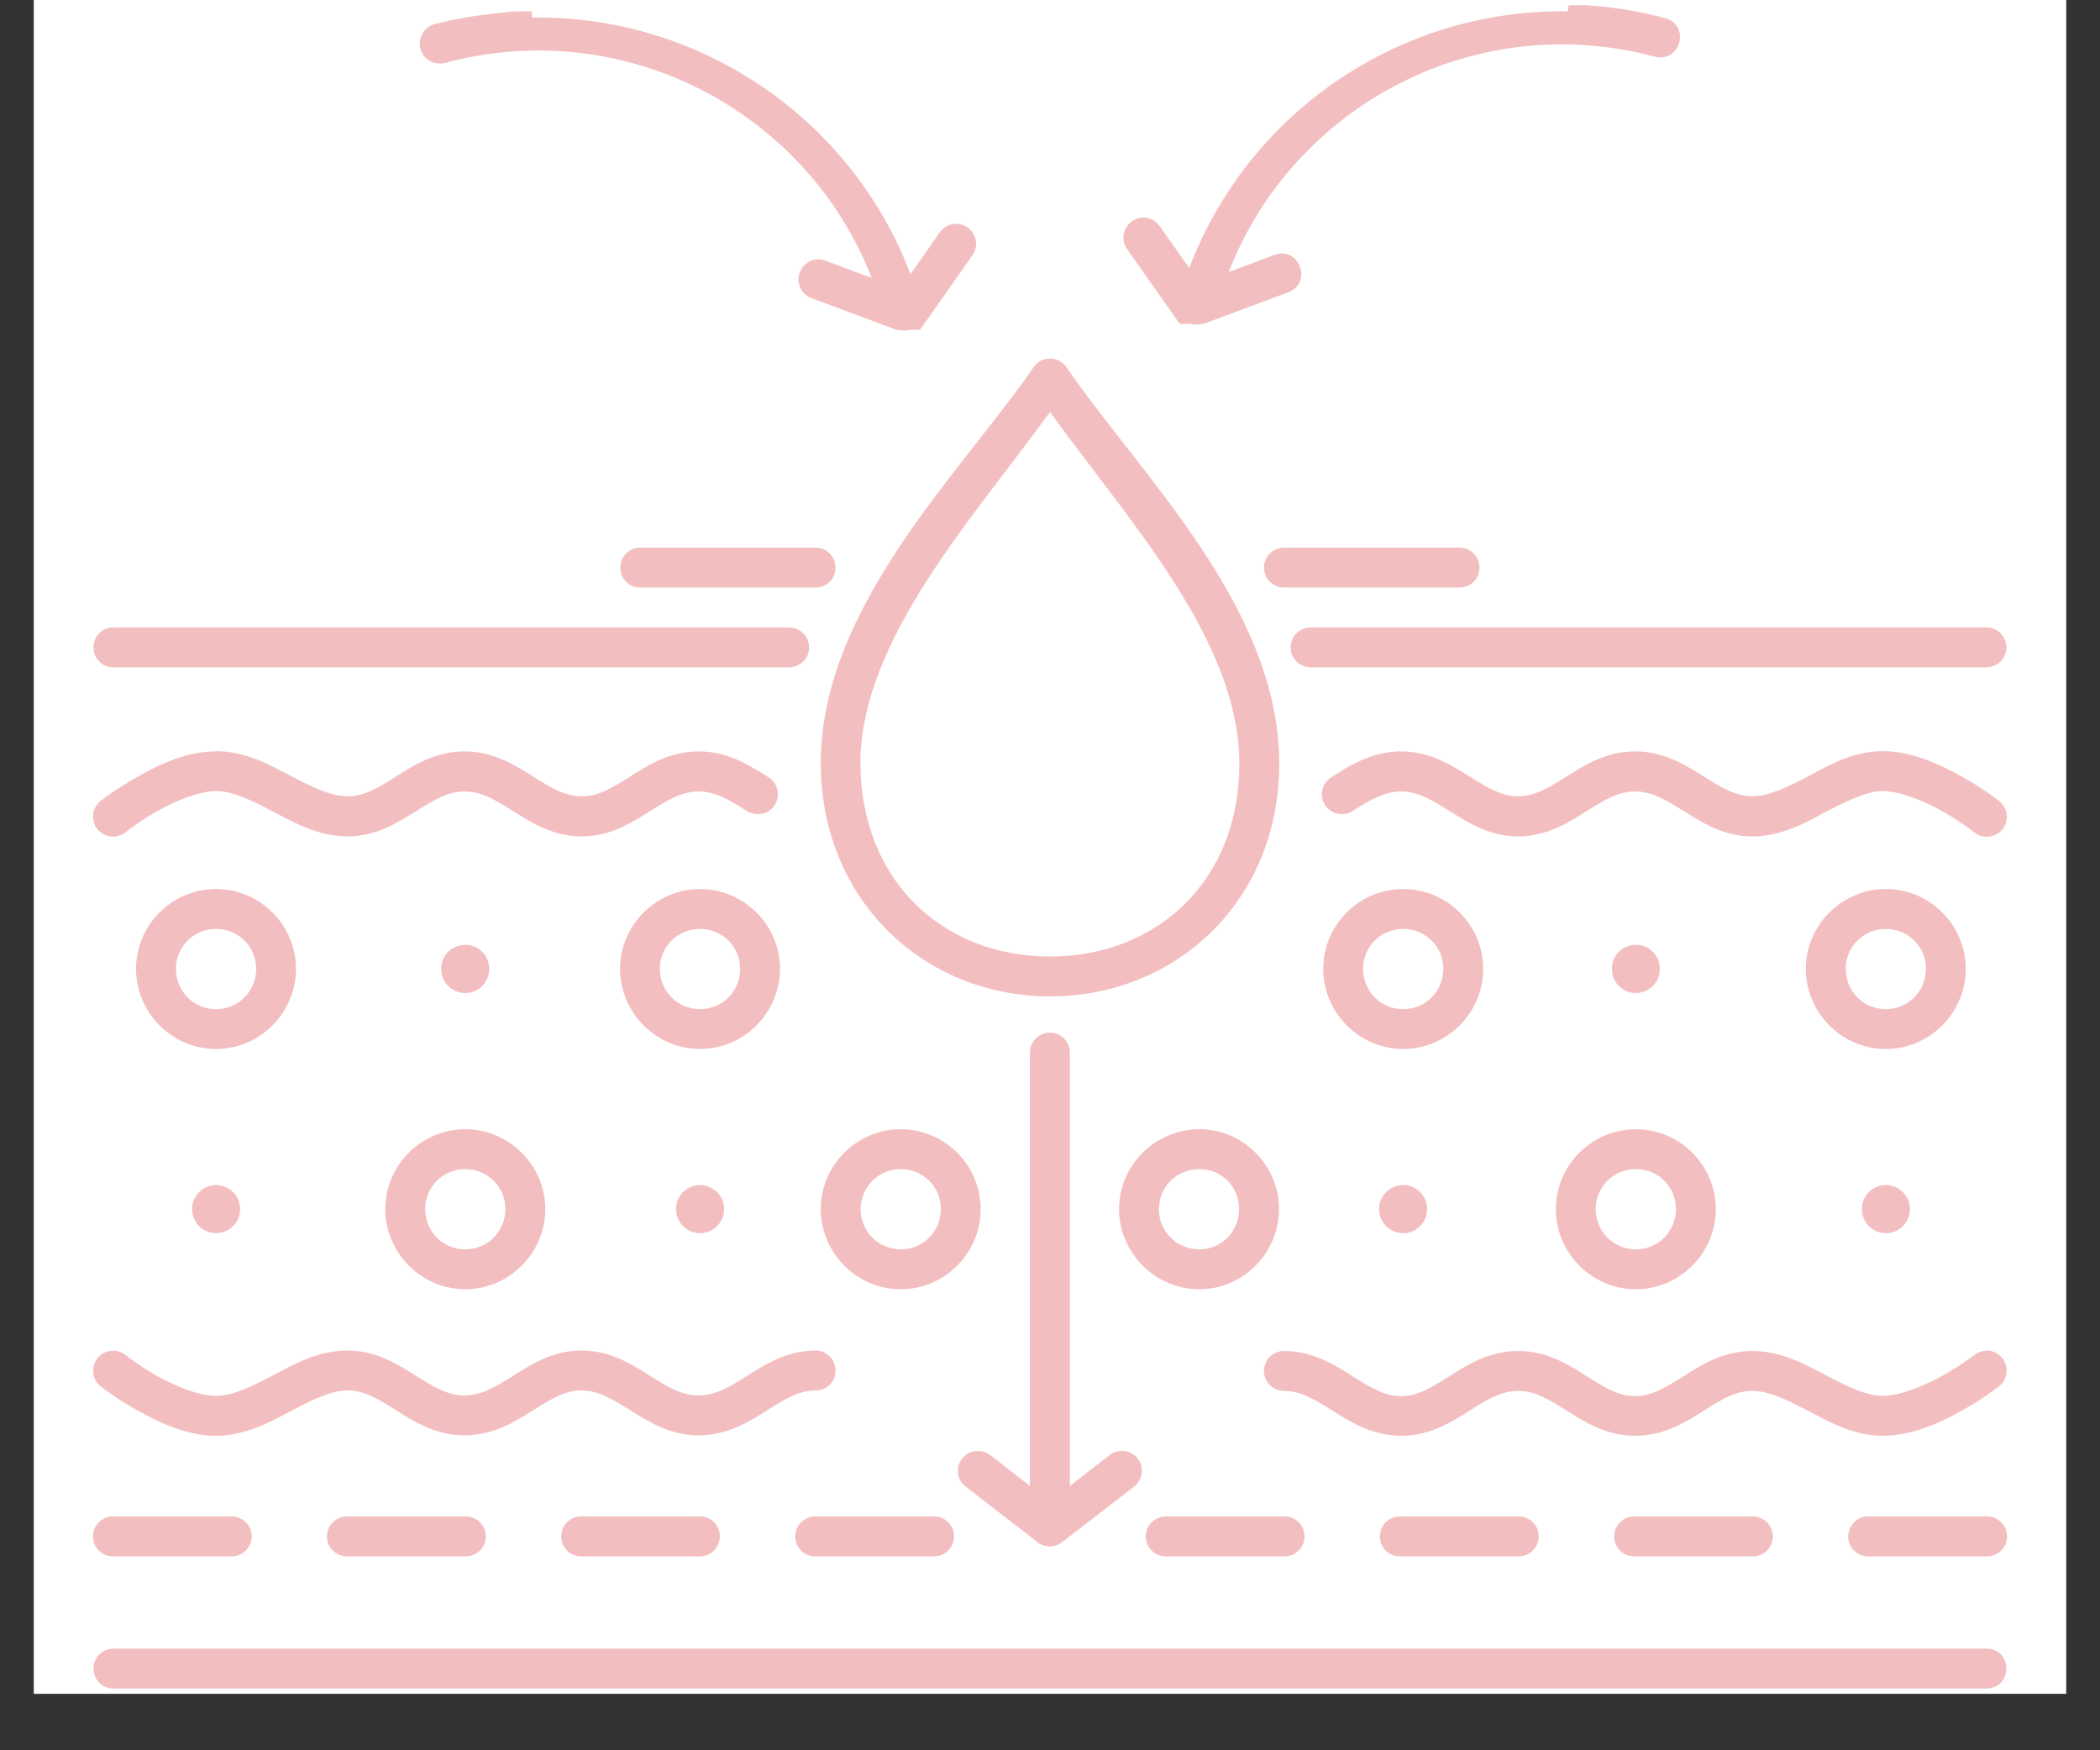 <svg version="1.0" preserveAspectRatio="xMidYMid meet" height="40" viewBox="0 0 36 30" zoomAndPan="magnify" width="48" xmlns:xlink="http://www.w3.org/1999/xlink" xmlns="http://www.w3.org/2000/svg"><rect x="0" y="0" width="36" height="30" fill="#333333" stroke="none"/><defs><clipPath id="138b009ba3"><path clip-rule="nonzero" d="M 0.582 0 L 35.418 0 L 35.418 29.031 L 0.582 29.031 Z M 0.582 0"></path></clipPath><clipPath id="cf02088a6c"><path clip-rule="nonzero" d="M 1.48 0 L 34.867 0 L 34.867 29 L 1.48 29 Z M 1.48 0"></path></clipPath></defs><g clip-path="url(#138b009ba3)"><path fill-rule="nonzero" fill-opacity="1" d="M 0.582 0 L 35.418 0 L 35.418 29.031 L 0.582 29.031 Z M 0.582 0" fill="#ffffff"></path><path fill-rule="nonzero" fill-opacity="1" d="M 0.582 0 L 35.418 0 L 35.418 29.031 L 0.582 29.031 Z M 0.582 0" fill="#ffffff"></path></g><g clip-path="url(#cf02088a6c)"><path fill-rule="nonzero" fill-opacity="1" d="M 9.117 0.195 C 9.02 0.195 8.918 0.195 8.82 0.195 C 8.367 0.238 7.91 0.293 7.453 0.414 C 7.27 0.461 7.16 0.652 7.207 0.836 C 7.258 1.02 7.445 1.125 7.633 1.078 C 10.691 0.258 13.82 1.887 14.945 4.766 L 14.156 4.469 C 13.98 4.398 13.777 4.488 13.711 4.668 C 13.641 4.848 13.738 5.047 13.918 5.113 L 15.375 5.656 C 15.375 5.656 15.379 5.656 15.383 5.656 C 15.387 5.656 15.395 5.656 15.398 5.656 C 15.402 5.66 15.406 5.66 15.414 5.66 C 15.418 5.66 15.426 5.66 15.434 5.66 C 15.434 5.66 15.441 5.664 15.445 5.664 C 15.449 5.664 15.457 5.664 15.465 5.664 C 15.469 5.664 15.477 5.664 15.48 5.664 C 15.488 5.664 15.496 5.664 15.5 5.664 C 15.508 5.664 15.516 5.664 15.52 5.664 C 15.527 5.664 15.531 5.664 15.539 5.664 C 15.543 5.664 15.547 5.664 15.551 5.664 C 15.559 5.66 15.562 5.66 15.57 5.66 C 15.578 5.66 15.582 5.656 15.59 5.656 C 15.594 5.652 15.598 5.652 15.602 5.652 C 15.609 5.652 15.613 5.652 15.621 5.652 C 15.629 5.652 15.633 5.652 15.641 5.652 C 15.645 5.652 15.648 5.652 15.652 5.652 C 15.66 5.652 15.664 5.652 15.672 5.652 C 15.676 5.652 15.68 5.652 15.684 5.652 C 15.688 5.652 15.691 5.652 15.695 5.652 C 15.703 5.652 15.707 5.652 15.711 5.652 C 15.715 5.652 15.719 5.652 15.723 5.652 C 15.727 5.652 15.73 5.652 15.734 5.652 C 15.738 5.652 15.742 5.652 15.746 5.652 C 15.75 5.652 15.754 5.652 15.754 5.652 C 15.758 5.652 15.762 5.652 15.766 5.652 C 15.77 5.652 15.77 5.652 15.773 5.652 L 16.668 4.379 C 16.832 4.152 16.668 3.836 16.391 3.836 C 16.277 3.836 16.172 3.895 16.109 3.984 L 15.609 4.699 C 14.578 1.988 11.949 0.254 9.117 0.301 Z M 26.875 0.195 C 24.043 0.148 21.418 1.883 20.387 4.594 L 19.883 3.879 C 19.816 3.781 19.707 3.727 19.594 3.73 C 19.316 3.738 19.164 4.051 19.324 4.273 L 20.219 5.543 C 20.219 5.547 20.223 5.547 20.223 5.551 C 20.227 5.551 20.23 5.551 20.234 5.551 C 20.238 5.551 20.238 5.551 20.242 5.551 C 20.246 5.551 20.25 5.551 20.254 5.551 C 20.258 5.551 20.262 5.551 20.266 5.551 C 20.27 5.551 20.273 5.551 20.281 5.551 C 20.281 5.551 20.289 5.551 20.293 5.551 C 20.297 5.551 20.301 5.551 20.305 5.551 C 20.309 5.551 20.312 5.551 20.316 5.551 C 20.32 5.551 20.324 5.551 20.332 5.551 C 20.336 5.551 20.344 5.551 20.348 5.551 C 20.352 5.551 20.355 5.551 20.363 5.551 C 20.363 5.551 20.371 5.551 20.375 5.551 C 20.379 5.551 20.387 5.551 20.395 5.551 C 20.398 5.551 20.402 5.551 20.406 5.551 C 20.414 5.555 20.418 5.555 20.426 5.555 C 20.43 5.559 20.438 5.559 20.445 5.559 C 20.449 5.559 20.457 5.562 20.461 5.562 C 20.469 5.562 20.477 5.562 20.48 5.562 C 20.488 5.562 20.496 5.562 20.5 5.562 C 20.508 5.562 20.512 5.562 20.52 5.562 C 20.527 5.562 20.531 5.562 20.539 5.562 C 20.543 5.562 20.551 5.559 20.559 5.559 C 20.562 5.559 20.57 5.559 20.574 5.559 C 20.582 5.555 20.59 5.555 20.594 5.551 C 20.602 5.555 20.609 5.555 20.613 5.551 C 20.621 5.555 20.625 5.555 20.633 5.551 L 22.09 5.008 C 22.504 4.844 22.273 4.219 21.852 4.367 L 21.062 4.664 C 22.188 1.781 25.316 0.152 28.375 0.973 C 28.809 1.074 28.98 0.438 28.551 0.312 C 28.098 0.191 27.641 0.117 27.188 0.09 C 27.09 0.09 26.988 0.09 26.891 0.09 Z M 17.992 6.145 C 17.883 6.148 17.781 6.203 17.719 6.293 C 16.523 8.043 14.059 10.398 14.07 13.094 C 14.082 15.449 15.852 17.078 18.004 17.078 C 20.152 17.078 21.93 15.449 21.93 13.09 C 21.93 10.402 19.535 8.125 18.281 6.293 C 18.215 6.199 18.105 6.141 17.992 6.145 Z M 18 7.062 C 19.332 8.91 21.246 10.965 21.246 13.09 C 21.246 15.117 19.812 16.395 18 16.395 C 16.184 16.395 14.762 15.117 14.75 13.09 C 14.746 10.973 16.703 8.855 18 7.062 Z M 10.973 9.387 C 10.785 9.387 10.633 9.539 10.633 9.73 C 10.633 9.918 10.785 10.07 10.973 10.07 L 13.984 10.07 C 14.172 10.07 14.324 9.918 14.324 9.73 C 14.324 9.539 14.172 9.387 13.984 9.387 Z M 22.012 9.387 C 21.824 9.387 21.668 9.539 21.668 9.73 C 21.668 9.918 21.824 10.07 22.012 10.07 L 25.02 10.07 C 25.211 10.07 25.363 9.918 25.363 9.73 C 25.363 9.539 25.211 9.387 25.02 9.387 Z M 1.941 10.754 C 1.754 10.754 1.602 10.906 1.602 11.098 C 1.602 11.285 1.754 11.438 1.941 11.438 L 13.527 11.438 C 13.715 11.438 13.871 11.285 13.871 11.098 C 13.871 10.906 13.715 10.754 13.527 10.754 Z M 22.469 10.754 C 22.281 10.754 22.125 10.906 22.125 11.098 C 22.125 11.285 22.281 11.438 22.469 11.438 L 34.051 11.438 C 34.242 11.438 34.395 11.285 34.395 11.098 C 34.395 10.906 34.242 10.754 34.051 10.754 Z M 3.703 12.879 C 3.199 12.879 2.727 13.102 2.363 13.312 C 1.996 13.516 1.73 13.723 1.73 13.723 C 1.578 13.84 1.551 14.059 1.668 14.211 C 1.789 14.359 2.008 14.383 2.156 14.262 C 2.156 14.262 2.379 14.082 2.695 13.902 C 3.016 13.723 3.422 13.559 3.703 13.559 C 3.984 13.559 4.305 13.711 4.672 13.906 C 5.039 14.098 5.453 14.336 5.957 14.336 C 6.461 14.336 6.84 14.086 7.145 13.895 C 7.449 13.703 7.684 13.566 7.965 13.566 C 8.246 13.566 8.48 13.703 8.785 13.895 C 9.09 14.086 9.465 14.336 9.973 14.336 C 10.477 14.336 10.852 14.086 11.156 13.895 C 11.461 13.703 11.695 13.566 11.977 13.566 C 12.258 13.566 12.492 13.703 12.797 13.895 C 12.957 14.004 13.18 13.961 13.281 13.797 C 13.387 13.633 13.332 13.414 13.164 13.316 C 12.859 13.125 12.484 12.879 11.977 12.879 C 11.473 12.879 11.098 13.121 10.793 13.316 C 10.484 13.512 10.254 13.648 9.973 13.648 C 9.691 13.648 9.457 13.512 9.152 13.316 C 8.844 13.125 8.469 12.879 7.965 12.879 C 7.461 12.879 7.082 13.121 6.777 13.316 C 6.473 13.512 6.238 13.648 5.957 13.648 C 5.676 13.648 5.359 13.496 4.988 13.301 C 4.621 13.109 4.207 12.875 3.703 12.875 Z M 24.02 12.879 C 23.516 12.879 23.137 13.121 22.832 13.316 C 22.664 13.414 22.609 13.633 22.715 13.797 C 22.82 13.961 23.039 14.004 23.195 13.895 C 23.504 13.703 23.738 13.566 24.02 13.566 C 24.301 13.566 24.531 13.703 24.84 13.895 C 25.145 14.086 25.52 14.336 26.027 14.336 C 26.531 14.336 26.906 14.086 27.211 13.895 C 27.516 13.703 27.75 13.566 28.031 13.566 C 28.312 13.566 28.547 13.703 28.852 13.895 C 29.16 14.086 29.535 14.336 30.039 14.336 C 30.543 14.336 30.957 14.102 31.316 13.906 C 31.684 13.719 32 13.559 32.277 13.559 C 32.559 13.559 32.973 13.723 33.293 13.902 C 33.613 14.082 33.84 14.262 33.84 14.262 C 33.988 14.387 34.215 14.359 34.332 14.211 C 34.449 14.055 34.418 13.836 34.262 13.723 C 34.262 13.723 33.996 13.512 33.629 13.309 C 33.258 13.105 32.781 12.875 32.277 12.875 C 31.773 12.875 31.363 13.109 31 13.305 C 30.633 13.496 30.32 13.648 30.039 13.648 C 29.758 13.648 29.523 13.508 29.219 13.316 C 28.91 13.125 28.535 12.879 28.031 12.879 C 27.527 12.879 27.152 13.121 26.844 13.316 C 26.539 13.508 26.305 13.648 26.023 13.648 C 25.746 13.648 25.508 13.508 25.203 13.316 C 24.898 13.125 24.523 12.879 24.02 12.879 Z M 3.703 15.238 C 2.949 15.238 2.332 15.855 2.332 16.605 C 2.332 17.359 2.949 17.98 3.703 17.98 C 4.457 17.98 5.074 17.359 5.074 16.605 C 5.074 15.855 4.457 15.238 3.703 15.238 Z M 12 15.238 C 11.25 15.238 10.629 15.855 10.629 16.605 C 10.629 17.359 11.25 17.98 12 17.98 C 12.754 17.98 13.371 17.359 13.371 16.605 C 13.371 15.855 12.754 15.238 12 15.238 Z M 24.055 15.238 C 23.301 15.238 22.684 15.855 22.684 16.605 C 22.684 17.359 23.301 17.98 24.055 17.98 C 24.809 17.98 25.426 17.359 25.426 16.605 C 25.426 15.855 24.809 15.238 24.055 15.238 Z M 32.328 15.238 C 31.578 15.238 30.957 15.855 30.957 16.605 C 30.957 17.359 31.574 17.98 32.328 17.98 C 33.082 17.98 33.699 17.359 33.699 16.605 C 33.699 15.855 33.082 15.238 32.328 15.238 Z M 3.703 15.922 C 4.086 15.922 4.391 16.223 4.391 16.605 C 4.391 16.992 4.086 17.297 3.703 17.297 C 3.32 17.297 3.016 16.992 3.016 16.605 C 3.016 16.227 3.32 15.922 3.703 15.922 Z M 12 15.922 C 12.383 15.922 12.688 16.223 12.688 16.605 C 12.688 16.992 12.387 17.297 12 17.297 C 11.617 17.297 11.312 16.992 11.312 16.605 C 11.312 16.227 11.617 15.922 12 15.922 Z M 24.055 15.922 C 24.438 15.922 24.742 16.223 24.742 16.605 C 24.742 16.992 24.438 17.297 24.055 17.297 C 23.672 17.297 23.367 16.992 23.367 16.605 C 23.367 16.227 23.668 15.922 24.055 15.922 Z M 32.328 15.922 C 32.711 15.922 33.016 16.223 33.016 16.605 C 33.016 16.992 32.711 17.297 32.328 17.297 C 31.945 17.297 31.641 16.992 31.641 16.605 C 31.641 16.227 31.945 15.922 32.328 15.922 Z M 7.977 16.195 C 7.746 16.195 7.562 16.379 7.562 16.605 C 7.562 16.836 7.746 17.02 7.977 17.02 C 8.203 17.02 8.387 16.836 8.387 16.605 C 8.387 16.379 8.203 16.195 7.977 16.195 Z M 28.043 16.195 C 27.816 16.195 27.629 16.379 27.633 16.605 C 27.629 16.836 27.816 17.02 28.043 17.02 C 28.273 17.02 28.457 16.836 28.453 16.605 C 28.457 16.379 28.273 16.195 28.043 16.195 Z M 17.992 17.699 C 17.805 17.703 17.652 17.859 17.656 18.047 L 17.656 25.469 L 16.977 24.941 C 16.914 24.891 16.832 24.867 16.754 24.871 C 16.43 24.879 16.297 25.289 16.559 25.484 L 17.781 26.43 C 17.906 26.531 18.086 26.531 18.211 26.43 L 19.438 25.484 C 19.59 25.367 19.621 25.148 19.504 25 C 19.387 24.848 19.168 24.824 19.02 24.941 L 18.34 25.469 L 18.34 18.047 C 18.344 17.855 18.188 17.695 17.992 17.699 Z M 7.977 19.355 C 7.223 19.355 6.605 19.973 6.605 20.723 C 6.605 21.477 7.223 22.098 7.977 22.098 C 8.727 22.098 9.348 21.477 9.348 20.723 C 9.348 19.973 8.727 19.355 7.977 19.355 Z M 15.441 19.355 C 14.688 19.355 14.07 19.973 14.07 20.723 C 14.07 21.477 14.688 22.098 15.441 22.098 C 16.195 22.098 16.812 21.477 16.812 20.723 C 16.812 19.973 16.195 19.355 15.441 19.355 Z M 20.559 19.355 C 19.805 19.355 19.184 19.973 19.184 20.723 C 19.184 21.477 19.805 22.098 20.559 22.098 C 21.309 22.098 21.926 21.477 21.926 20.723 C 21.926 19.973 21.309 19.355 20.559 19.355 Z M 28.043 19.355 C 27.289 19.355 26.672 19.973 26.672 20.723 C 26.672 21.477 27.289 22.098 28.043 22.098 C 28.797 22.098 29.414 21.477 29.414 20.723 C 29.414 19.973 28.797 19.355 28.043 19.355 Z M 7.977 20.039 C 8.355 20.039 8.664 20.34 8.664 20.723 C 8.664 21.109 8.355 21.414 7.977 21.414 C 7.59 21.414 7.289 21.109 7.289 20.723 C 7.289 20.344 7.59 20.039 7.977 20.039 Z M 15.441 20.039 C 15.824 20.039 16.129 20.34 16.129 20.723 C 16.129 21.109 15.824 21.414 15.441 21.414 C 15.059 21.414 14.754 21.109 14.754 20.723 C 14.754 20.344 15.059 20.039 15.441 20.039 Z M 20.559 20.039 C 20.941 20.039 21.242 20.34 21.242 20.723 C 21.242 21.109 20.941 21.414 20.559 21.414 C 20.172 21.414 19.867 21.109 19.867 20.723 C 19.867 20.344 20.172 20.039 20.559 20.039 Z M 28.043 20.039 C 28.426 20.039 28.73 20.34 28.73 20.723 C 28.73 21.109 28.426 21.414 28.043 21.414 C 27.66 21.414 27.355 21.109 27.355 20.723 C 27.355 20.344 27.66 20.039 28.043 20.039 Z M 3.703 20.312 C 3.477 20.312 3.293 20.496 3.293 20.723 C 3.293 20.953 3.477 21.137 3.703 21.137 C 3.93 21.137 4.117 20.953 4.117 20.723 C 4.117 20.496 3.93 20.312 3.703 20.312 Z M 12 20.312 C 11.773 20.312 11.59 20.496 11.59 20.723 C 11.59 20.953 11.773 21.137 12 21.137 C 12.227 21.137 12.414 20.953 12.414 20.723 C 12.414 20.496 12.227 20.312 12 20.312 Z M 24.055 20.312 C 23.828 20.312 23.641 20.496 23.641 20.723 C 23.641 20.953 23.828 21.137 24.055 21.137 C 24.281 21.137 24.465 20.953 24.465 20.723 C 24.465 20.496 24.281 20.312 24.055 20.312 Z M 32.328 20.312 C 32.102 20.312 31.918 20.496 31.918 20.723 C 31.918 20.953 32.102 21.137 32.328 21.137 C 32.555 21.137 32.742 20.953 32.742 20.723 C 32.742 20.496 32.555 20.312 32.328 20.312 Z M 1.934 23.152 C 1.609 23.156 1.473 23.566 1.73 23.766 C 1.73 23.766 1.992 23.973 2.359 24.176 C 2.727 24.383 3.199 24.609 3.703 24.609 C 4.207 24.609 4.621 24.379 4.988 24.184 C 5.355 23.992 5.676 23.832 5.957 23.832 C 6.238 23.832 6.473 23.973 6.777 24.164 C 7.082 24.355 7.457 24.602 7.961 24.602 C 8.469 24.602 8.844 24.359 9.152 24.164 C 9.457 23.973 9.688 23.832 9.969 23.832 C 10.25 23.832 10.484 23.973 10.793 24.164 C 11.098 24.355 11.473 24.602 11.977 24.602 C 12.48 24.602 12.859 24.359 13.164 24.164 C 13.469 23.973 13.703 23.832 13.984 23.832 C 14.172 23.832 14.324 23.684 14.324 23.492 C 14.324 23.305 14.172 23.148 13.984 23.148 C 13.48 23.148 13.105 23.395 12.797 23.59 C 12.492 23.781 12.258 23.918 11.977 23.918 C 11.695 23.918 11.461 23.781 11.156 23.59 C 10.852 23.398 10.477 23.148 9.969 23.148 C 9.465 23.148 9.09 23.395 8.785 23.59 C 8.48 23.781 8.242 23.918 7.961 23.918 C 7.684 23.918 7.449 23.781 7.145 23.59 C 6.836 23.398 6.461 23.148 5.957 23.148 C 5.453 23.148 5.039 23.383 4.672 23.578 C 4.305 23.77 3.984 23.926 3.703 23.926 C 3.422 23.926 3.016 23.766 2.695 23.586 C 2.379 23.406 2.156 23.227 2.156 23.227 C 2.094 23.18 2.016 23.148 1.934 23.152 Z M 34.055 23.152 C 33.977 23.152 33.902 23.18 33.844 23.227 C 33.844 23.227 33.613 23.406 33.293 23.582 C 32.973 23.762 32.559 23.926 32.277 23.926 C 32 23.926 31.684 23.773 31.32 23.582 C 30.957 23.391 30.543 23.156 30.039 23.156 C 29.535 23.156 29.16 23.398 28.855 23.594 C 28.547 23.785 28.312 23.93 28.031 23.93 C 27.75 23.93 27.516 23.789 27.211 23.594 C 26.906 23.402 26.531 23.156 26.027 23.156 C 25.523 23.156 25.145 23.398 24.84 23.594 C 24.531 23.785 24.301 23.93 24.02 23.93 C 23.738 23.93 23.504 23.789 23.195 23.594 C 22.891 23.402 22.516 23.156 22.012 23.156 C 21.824 23.156 21.668 23.309 21.668 23.496 C 21.668 23.688 21.824 23.84 22.012 23.84 C 22.293 23.84 22.527 23.98 22.832 24.172 C 23.137 24.363 23.516 24.609 24.02 24.609 C 24.523 24.609 24.898 24.367 25.203 24.172 C 25.508 23.977 25.746 23.84 26.027 23.84 C 26.305 23.84 26.543 23.98 26.848 24.172 C 27.152 24.363 27.527 24.609 28.031 24.609 C 28.535 24.609 28.914 24.367 29.219 24.172 C 29.523 23.977 29.758 23.84 30.039 23.84 C 30.32 23.84 30.633 23.992 31 24.184 C 31.363 24.375 31.773 24.609 32.277 24.609 C 32.781 24.609 33.258 24.387 33.629 24.18 C 33.996 23.977 34.262 23.766 34.262 23.766 C 34.527 23.566 34.383 23.148 34.055 23.148 Z M 3.957 25.992 L 1.949 25.992 C 1.754 25.984 1.594 26.141 1.594 26.336 C 1.594 26.531 1.754 26.684 1.949 26.676 L 3.957 26.676 C 4.152 26.684 4.312 26.531 4.316 26.336 C 4.316 26.141 4.152 25.984 3.957 25.992 Z M 7.973 25.992 C 7.973 25.992 7.973 25.992 7.969 25.992 L 5.961 25.992 C 5.77 25.984 5.605 26.141 5.605 26.336 C 5.605 26.531 5.77 26.684 5.961 26.676 L 7.969 26.676 C 8.164 26.684 8.328 26.531 8.328 26.336 C 8.328 26.141 8.168 25.984 7.973 25.992 Z M 11.988 25.992 C 11.984 25.992 11.984 25.992 11.984 25.992 L 9.977 25.992 C 9.781 25.984 9.621 26.141 9.621 26.336 C 9.621 26.531 9.781 26.684 9.977 26.676 L 11.984 26.676 C 12.176 26.684 12.34 26.531 12.34 26.336 C 12.344 26.141 12.18 25.984 11.988 25.992 Z M 16 25.992 C 16 25.992 16 25.992 15.996 25.992 L 13.988 25.992 C 13.797 25.984 13.633 26.141 13.633 26.336 C 13.633 26.531 13.797 26.684 13.988 26.676 L 15.996 26.676 C 16.191 26.684 16.355 26.531 16.355 26.336 C 16.355 26.141 16.195 25.984 16 25.992 Z M 22.008 25.992 L 20 25.992 C 19.805 25.984 19.641 26.141 19.641 26.336 C 19.641 26.531 19.805 26.684 20 26.676 L 22.008 26.676 C 22.199 26.684 22.363 26.531 22.363 26.336 C 22.367 26.141 22.203 25.984 22.008 25.992 Z M 26.023 25.992 C 26.023 25.992 26.02 25.992 26.02 25.992 L 24.012 25.992 C 23.816 25.984 23.656 26.141 23.656 26.336 C 23.656 26.531 23.816 26.684 24.012 26.676 L 26.02 26.676 C 26.215 26.684 26.375 26.531 26.379 26.336 C 26.379 26.141 26.219 25.984 26.023 25.992 Z M 30.035 25.992 C 30.035 25.992 30.035 25.992 30.031 25.992 L 28.027 25.992 C 27.832 25.984 27.672 26.141 27.672 26.336 C 27.672 26.531 27.832 26.684 28.027 26.676 L 30.031 26.676 C 30.227 26.684 30.391 26.531 30.391 26.336 C 30.391 26.141 30.23 25.984 30.035 25.992 Z M 34.051 25.992 C 34.051 25.992 34.047 25.992 34.047 25.992 L 32.039 25.992 C 31.844 25.984 31.684 26.141 31.684 26.336 C 31.684 26.531 31.844 26.684 32.039 26.676 L 34.047 26.676 C 34.242 26.684 34.406 26.531 34.406 26.336 C 34.406 26.141 34.246 25.984 34.051 25.992 Z M 1.941 28.258 C 1.754 28.258 1.602 28.41 1.602 28.602 C 1.602 28.789 1.754 28.941 1.941 28.941 L 34.051 28.941 C 34.508 28.941 34.508 28.258 34.051 28.258 Z M 1.941 28.258" fill="#f3bec0"></path></g></svg>